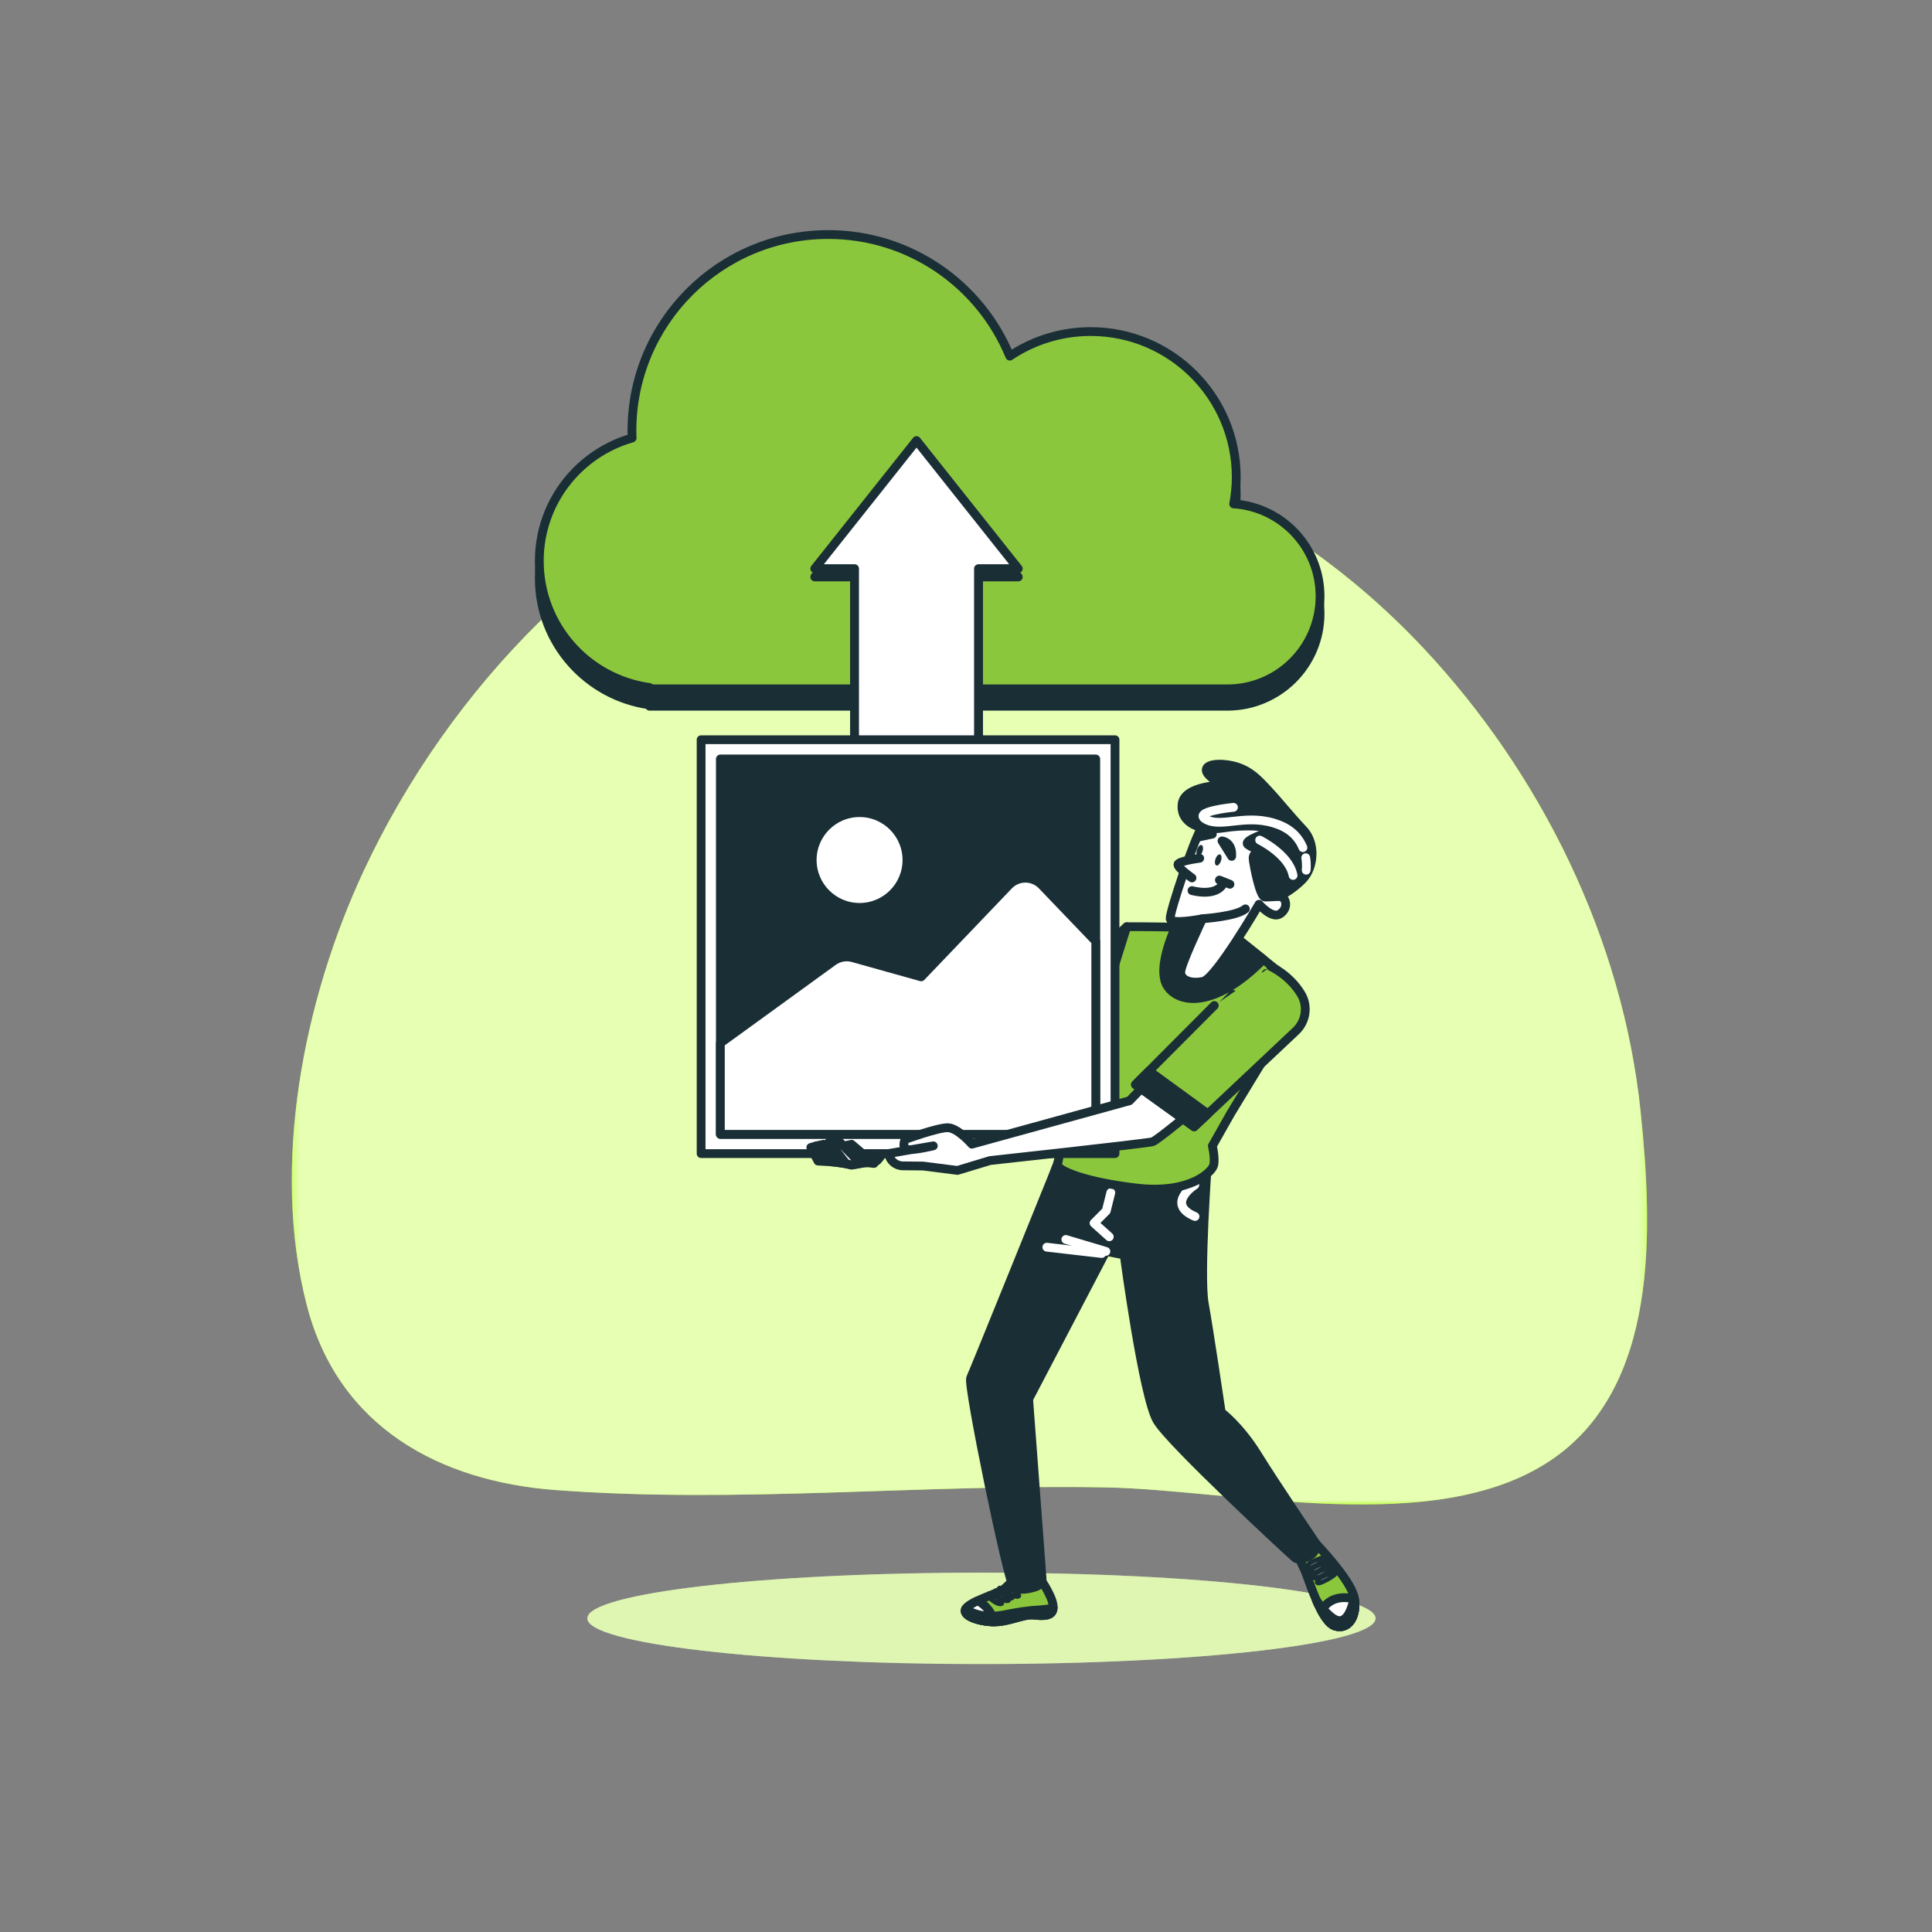<svg width="293" height="293" viewBox="0 0 293 293" fill="none" xmlns="http://www.w3.org/2000/svg">
<rect x="0" y="0" width="293" height="293" fill="#808080" stroke="none"/>
<mask id="mask0_86_167" style="mask-type:luminance" maskUnits="userSpaceOnUse" x="0" y="0" width="293" height="293">
<path d="M0 0H293V293H0V0Z" fill="white"/>
</mask>
<g mask="url(#mask0_86_167)">
<path d="M215.904 98.327C191.767 72.583 155.166 57.442 120.603 69.504C91.853 79.537 68.079 104.391 55.153 132.087C46.058 151.574 41.022 176.824 46.557 198.045C51.364 216.471 66.714 224.66 84.271 225.976C112.036 228.056 139.9 225.042 167.686 225.574C187.405 225.951 217.483 233.246 235.069 221.535C251.679 210.474 250.641 186.39 248.821 168.698C246.109 142.348 233.653 117.257 215.904 98.327Z" fill="#AAFF00"/>
<mask id="mask1_86_167" style="mask-type:luminance" maskUnits="userSpaceOnUse" x="44" y="65" width="206" height="164">
<path d="M44.249 65.29H249.796V228.163H44.249V65.29Z" fill="white"/>
</mask>
<g mask="url(#mask1_86_167)">
<g opacity="0.7">
<path d="M215.904 98.327C191.767 72.583 155.166 57.442 120.603 69.504C91.853 79.537 68.079 104.391 55.153 132.087C46.058 151.574 41.022 176.824 46.557 198.045C51.364 216.471 66.714 224.66 84.271 225.976C112.036 228.056 139.9 225.042 167.686 225.574C187.405 225.951 217.483 233.246 235.069 221.535C251.679 210.474 250.641 186.39 248.821 168.698C246.109 142.348 233.653 117.257 215.904 98.327Z" fill="white"/>
</g>
</g>
</g>
<path d="M208.616 245.435C208.616 249.263 181.855 252.367 148.844 252.367C115.833 252.367 89.072 249.263 89.072 245.435C89.072 241.606 115.833 238.502 148.844 238.502C181.855 238.502 208.616 241.606 208.616 245.435Z" fill="#DFF5B2"/>
<mask id="mask2_86_167" style="mask-type:luminance" maskUnits="userSpaceOnUse" x="89" y="238" width="120" height="15">
<path d="M89.072 238.502H208.616V252.367H89.072V238.502Z" fill="white"/>
</mask>
<g mask="url(#mask2_86_167)">
<g opacity="0.5">
<path d="M208.616 245.435C208.616 249.263 181.855 252.367 148.844 252.367C115.833 252.367 89.072 249.263 89.072 245.435C89.072 241.606 115.833 238.502 148.844 238.502C181.855 238.502 208.616 241.606 208.616 245.435Z" fill="#DFF5B2"/>
</g>
</g>
<path d="M187.094 79.058C187.339 77.739 187.483 76.386 187.483 74.996C187.483 62.804 177.6 52.921 165.408 52.921C160.866 52.921 156.647 54.296 153.138 56.647C148.681 45.825 138.035 38.204 125.606 38.204C109.166 38.204 95.838 51.532 95.838 67.972C95.838 68.339 95.852 68.701 95.865 69.065C87.743 71.381 81.79 78.841 81.79 87.706C81.79 97.51 89.069 105.593 98.513 106.9V107.105H186.145C193.904 107.105 200.193 100.816 200.193 93.058C200.193 85.619 194.408 79.548 187.094 79.058Z" fill="#1A2E35"/>
<path d="M187.094 79.058C187.339 77.739 187.483 76.386 187.483 74.996C187.483 62.804 177.6 52.921 165.408 52.921C160.866 52.921 156.647 54.296 153.138 56.647C148.681 45.825 138.035 38.204 125.606 38.204C109.166 38.204 95.838 51.532 95.838 67.972C95.838 68.339 95.852 68.701 95.865 69.065C87.743 71.381 81.79 78.841 81.79 87.706C81.79 97.51 89.069 105.593 98.513 106.9V107.105H186.145C193.904 107.105 200.193 100.816 200.193 93.058C200.193 85.619 194.408 79.548 187.094 79.058Z" stroke="#1A2E35" stroke-width="1.333" stroke-miterlimit="10" stroke-linecap="round" stroke-linejoin="round"/>
<path d="M187.094 76.421C187.339 75.103 187.483 73.749 187.483 72.359C187.483 60.168 177.6 50.284 165.408 50.284C160.866 50.284 156.647 51.659 153.138 54.011C148.681 43.188 138.035 35.568 125.606 35.568C109.166 35.568 95.838 48.895 95.838 65.336C95.838 65.702 95.852 66.065 95.865 66.428C87.743 68.744 81.79 76.204 81.79 85.069C81.79 94.873 89.069 102.956 98.513 104.263V104.469H186.145C193.904 104.469 200.193 98.179 200.193 90.421C200.193 82.983 194.408 76.911 187.094 76.421Z" fill="#8BC73D"/>
<path d="M187.094 76.421C187.339 75.103 187.483 73.749 187.483 72.359C187.483 60.168 177.6 50.284 165.408 50.284C160.866 50.284 156.647 51.659 153.138 54.011C148.681 43.188 138.035 35.568 125.606 35.568C109.166 35.568 95.838 48.895 95.838 65.336C95.838 65.702 95.852 66.065 95.865 66.428C87.743 68.744 81.79 76.204 81.79 85.069C81.79 94.873 89.069 102.956 98.513 104.263V104.469H186.145C193.904 104.469 200.193 98.179 200.193 90.421C200.193 82.983 194.408 76.911 187.094 76.421Z" stroke="#1A2E35" stroke-width="1.333" stroke-miterlimit="10" stroke-linecap="round" stroke-linejoin="round"/>
<path d="M156.697 154.975L153.009 156.907C153.009 156.907 148.97 158.663 146.336 160.067C143.702 161.472 130.707 171.481 130.707 171.481L128.073 171.657L126.493 172.711C126.493 172.711 123.859 173.238 123.859 173.764C123.859 174.291 124.386 174.467 124.913 174.467C125.439 174.467 127.196 173.589 127.196 173.589C127.196 173.589 125.412 176.204 126.115 176.204C126.818 176.204 129.145 176.688 129.145 176.688C129.145 176.688 131.761 176.223 132.639 176.223C133.517 176.223 135.625 171.481 135.625 171.481C135.625 171.481 150.726 165.511 152.657 164.106C154.589 162.702 160.208 159.189 160.208 159.189L156.697 154.975Z" fill="white"/>
<path d="M156.697 154.975L153.009 156.907C153.009 156.907 148.97 158.663 146.336 160.067C143.702 161.472 130.707 171.481 130.707 171.481L128.073 171.657L126.493 172.711C126.493 172.711 123.859 173.238 123.859 173.764C123.859 174.291 124.386 174.467 124.913 174.467C125.439 174.467 127.196 173.589 127.196 173.589C127.196 173.589 125.412 176.204 126.115 176.204C126.818 176.204 129.145 176.688 129.145 176.688C129.145 176.688 131.761 176.223 132.639 176.223C133.517 176.223 135.625 171.481 135.625 171.481C135.625 171.481 150.726 165.511 152.657 164.106C154.589 162.702 160.208 159.189 160.208 159.189L156.697 154.975Z" stroke="#1A2E35" stroke-width="1.333" stroke-miterlimit="10" stroke-linecap="round" stroke-linejoin="round"/>
<path d="M170.873 140.545L154.414 155.501L159.155 161.12L168.286 157.608L171.447 140.751L170.873 140.545Z" fill="#AAFF00"/>
<path d="M170.873 140.545L154.414 155.501L159.155 161.12L168.286 157.608L171.447 140.751L170.873 140.545Z" stroke="#1A2E35" stroke-width="1.333" stroke-miterlimit="10" stroke-linecap="round" stroke-linejoin="round"/>
<path d="M156.608 153.507L154.414 155.501L159.155 161.12L161.99 160.03L156.608 153.507Z" fill="#1A2E35"/>
<path d="M156.608 153.507L154.414 155.501L159.155 161.12L161.99 160.03L156.608 153.507Z" stroke="#1A2E35" stroke-width="1.333" stroke-miterlimit="10" stroke-linecap="round" stroke-linejoin="round"/>
<path d="M199.605 234.126C199.605 234.126 204.83 239.565 205.363 242.231C205.896 244.897 204.617 247.243 202.484 246.604C200.351 245.964 198.431 239.352 197.899 238.179C197.365 237.005 196.726 235.726 196.726 235.726C196.726 235.726 198.325 233.593 199.605 234.126Z" fill="#8BC73D"/>
<path d="M199.605 234.126C199.605 234.126 204.83 239.565 205.363 242.231C205.896 244.897 204.617 247.243 202.484 246.604C200.351 245.964 198.431 239.352 197.899 238.179C197.365 237.005 196.726 235.726 196.726 235.726C196.726 235.726 198.325 233.593 199.605 234.126Z" stroke="#1A2E35" stroke-width="1.333" stroke-miterlimit="10" stroke-linecap="round" stroke-linejoin="round"/>
<path d="M205.409 242.516C205.798 245.061 204.541 247.22 202.484 246.604C201.744 246.382 201.03 245.44 200.391 244.257C201.776 241.992 204.019 242.14 205.409 242.516Z" fill="white"/>
<path d="M205.409 242.516C205.798 245.061 204.541 247.22 202.484 246.604C201.744 246.382 201.03 245.44 200.391 244.257C201.776 241.992 204.019 242.14 205.409 242.516Z" stroke="#1A2E35" stroke-width="1.333" stroke-miterlimit="10" stroke-linecap="round" stroke-linejoin="round"/>
<path d="M199.654 242.734C200.815 244.333 202.314 246.051 203.444 245.75C204.621 245.436 205.161 243.335 205.365 242.246C205.891 244.906 204.613 247.242 202.484 246.604C201.445 246.291 200.457 244.562 199.654 242.734Z" fill="white"/>
<path d="M199.654 242.734C200.815 244.333 202.314 246.051 203.444 245.75C204.621 245.436 205.161 243.335 205.365 242.246C205.891 244.906 204.613 247.242 202.484 246.604C201.445 246.291 200.457 244.562 199.654 242.734Z" stroke="#1A2E35" stroke-width="1.333" stroke-miterlimit="10" stroke-linecap="round" stroke-linejoin="round"/>
<path d="M198.538 237.112C198.538 237.112 200.884 235.832 200.991 236.259C201.097 236.685 198.751 237.858 198.431 237.858C198.111 237.858 197.899 237.752 198.538 237.112Z" fill="white"/>
<path d="M198.538 237.112C198.538 237.112 200.884 235.832 200.991 236.259C201.097 236.685 198.751 237.858 198.431 237.858C198.111 237.858 197.899 237.752 198.538 237.112Z" stroke="#1A2E35" stroke-width="0.667" stroke-miterlimit="10" stroke-linecap="round" stroke-linejoin="round"/>
<path d="M199.071 237.859C199.071 237.859 201.417 236.579 201.524 237.005C201.631 237.432 199.284 238.604 198.964 238.604C198.645 238.604 198.431 238.498 199.071 237.859Z" fill="white"/>
<path d="M199.071 237.859C199.071 237.859 201.417 236.579 201.524 237.005C201.631 237.432 199.284 238.604 198.964 238.604C198.645 238.604 198.431 238.498 199.071 237.859Z" stroke="#1A2E35" stroke-width="0.667" stroke-miterlimit="10" stroke-linecap="round" stroke-linejoin="round"/>
<path d="M199.605 238.605C199.605 238.605 201.951 237.325 202.058 237.752C202.164 238.178 199.818 239.352 199.498 239.352C199.178 239.352 198.965 239.245 199.605 238.605Z" fill="white"/>
<path d="M199.605 238.605C199.605 238.605 201.951 237.325 202.058 237.752C202.164 238.178 199.818 239.352 199.498 239.352C199.178 239.352 198.965 239.245 199.605 238.605Z" stroke="#1A2E35" stroke-width="0.667" stroke-miterlimit="10" stroke-linecap="round" stroke-linejoin="round"/>
<path d="M200.138 239.352C200.138 239.352 202.484 238.072 202.591 238.498C202.697 238.925 200.351 240.098 200.031 240.098C199.711 240.098 199.498 239.992 200.138 239.352Z" fill="white"/>
<path d="M200.138 239.352C200.138 239.352 202.484 238.072 202.591 238.498C202.697 238.925 200.351 240.098 200.031 240.098C199.711 240.098 199.498 239.992 200.138 239.352Z" stroke="#1A2E35" stroke-width="0.667" stroke-miterlimit="10" stroke-linecap="round" stroke-linejoin="round"/>
<path d="M157.485 239.016C157.485 239.016 159.525 241.857 159.708 243.471C159.891 245.085 158.542 245.125 156.816 244.939C155.09 244.755 153.036 246.03 150.606 245.966C148.174 245.904 145.376 244.84 146.726 243.686C148.075 242.533 151.589 241.586 152.345 240.922C153.102 240.259 153.623 239.636 153.623 239.636L157.485 239.016Z" fill="#8BC73D"/>
<path d="M157.485 239.016C157.485 239.016 159.525 241.857 159.708 243.471C159.891 245.085 158.542 245.125 156.816 244.939C155.09 244.755 153.036 246.03 150.606 245.966C148.174 245.904 145.376 244.84 146.726 243.686C148.075 242.533 151.589 241.586 152.345 240.922C153.102 240.259 153.623 239.636 153.623 239.636L157.485 239.016Z" stroke="#1A2E35" stroke-width="1.333" stroke-miterlimit="10" stroke-linecap="round" stroke-linejoin="round"/>
<path d="M146.725 243.686C147.104 243.362 147.656 243.055 148.267 242.766C149.89 243.585 150.554 245.095 150.811 245.966C150.742 245.966 150.675 245.969 150.605 245.967C148.175 245.904 145.376 244.84 146.725 243.686Z" fill="white"/>
<path d="M146.725 243.686C147.104 243.362 147.656 243.055 148.267 242.766C149.89 243.585 150.554 245.095 150.811 245.966C150.742 245.966 150.675 245.969 150.605 245.967C148.175 245.904 145.376 244.84 146.725 243.686Z" stroke="#1A2E35" stroke-width="1.333" stroke-miterlimit="10" stroke-linecap="round" stroke-linejoin="round"/>
<path d="M152.571 240.545C152.571 240.545 155.072 241.854 154.439 242.109C153.805 242.364 151.906 240.902 152.571 240.545Z" fill="white"/>
<path d="M152.571 240.545C152.571 240.545 155.072 241.854 154.439 242.109C153.805 242.364 151.906 240.902 152.571 240.545Z" stroke="#1A2E35" stroke-width="0.667" stroke-miterlimit="10" stroke-linecap="round" stroke-linejoin="round"/>
<path d="M151.6 240.81C151.6 240.81 154.102 242.119 153.468 242.374C152.834 242.629 150.935 241.166 151.6 240.81Z" fill="white"/>
<path d="M151.6 240.81C151.6 240.81 154.102 242.119 153.468 242.374C152.834 242.629 150.935 241.166 151.6 240.81Z" stroke="#1A2E35" stroke-width="0.667" stroke-miterlimit="10" stroke-linecap="round" stroke-linejoin="round"/>
<path d="M151.038 241.197C151.038 241.197 153.54 242.506 152.906 242.761C152.272 243.016 150.373 241.554 151.038 241.197Z" fill="white"/>
<path d="M151.038 241.197C151.038 241.197 153.54 242.506 152.906 242.761C152.272 243.016 150.373 241.554 151.038 241.197Z" stroke="#1A2E35" stroke-width="0.667" stroke-miterlimit="10" stroke-linecap="round" stroke-linejoin="round"/>
<path d="M150.006 241.666C150.006 241.666 152.507 242.975 151.874 243.23C151.24 243.485 149.342 242.023 150.006 241.666Z" fill="white"/>
<path d="M150.006 241.666C150.006 241.666 152.507 242.975 151.874 243.23C151.24 243.485 149.342 242.023 150.006 241.666Z" stroke="#1A2E35" stroke-width="0.667" stroke-miterlimit="10" stroke-linecap="round" stroke-linejoin="round"/>
<path d="M146.442 244.044C148.275 245.168 150.234 245.3 152.261 244.906C154.508 244.468 155.683 244.265 157.838 244.133C158.745 244.078 159.337 243.949 159.72 243.817C159.675 245.086 158.408 245.11 156.816 244.939C155.09 244.755 153.036 246.03 150.605 245.966C148.429 245.91 145.969 245.051 146.442 244.044Z" fill="white"/>
<path d="M146.442 244.044C148.275 245.168 150.234 245.3 152.261 244.906C154.508 244.468 155.683 244.265 157.838 244.133C158.745 244.078 159.337 243.949 159.72 243.817C159.675 245.086 158.408 245.11 156.816 244.939C155.09 244.755 153.036 246.03 150.605 245.966C148.429 245.91 145.969 245.051 146.442 244.044Z" stroke="#1A2E35" stroke-width="1.333" stroke-miterlimit="10" stroke-linecap="round" stroke-linejoin="round"/>
<path d="M183.115 176.368C183.115 176.368 181.882 193.5 182.628 197.659C183.375 201.818 185.208 214.184 185.208 214.184C185.208 214.184 187.981 216.21 190.753 220.689C193.526 225.168 199.605 234.126 199.605 234.126C199.605 234.126 199.818 235.726 197.899 236.259C197.899 236.259 196.938 236.685 196.406 236.259C195.872 235.832 177.636 218.983 175.504 215.464C173.371 211.944 170.489 190.318 170.489 190.318L167.717 189.785L156 212.181L158.036 239.404C158.036 239.404 158.199 240.344 156.86 240.721C155.522 241.099 154.46 241.239 153.663 240.554C152.867 239.869 146.692 210.049 147.202 208.987C147.71 207.925 159.548 178.608 159.548 178.608L160.507 176.155C160.507 176.155 171.705 177.434 176.717 176.475C181.729 175.515 182.689 174.769 183.115 176.368Z" fill="#1A2E35"/>
<path d="M183.115 176.368C183.115 176.368 181.882 193.5 182.628 197.659C183.375 201.818 185.208 214.184 185.208 214.184C185.208 214.184 187.981 216.21 190.753 220.689C193.526 225.168 199.605 234.126 199.605 234.126C199.605 234.126 199.818 235.726 197.899 236.259C197.899 236.259 196.938 236.685 196.406 236.259C195.872 235.832 177.636 218.983 175.504 215.464C173.371 211.944 170.489 190.318 170.489 190.318L167.717 189.785L156 212.181L158.036 239.404C158.036 239.404 158.199 240.344 156.86 240.721C155.522 241.099 154.46 241.239 153.663 240.554C152.867 239.869 146.692 210.049 147.202 208.987C147.71 207.925 159.548 178.608 159.548 178.608L160.507 176.155C160.507 176.155 171.705 177.434 176.717 176.475C181.729 175.515 182.689 174.769 183.115 176.368Z" stroke="#1A2E35" stroke-width="1.333" stroke-miterlimit="10" stroke-linecap="round" stroke-linejoin="round"/>
<path d="M167.717 189.785L161.638 187.972" stroke="white" stroke-width="1.333" stroke-miterlimit="10" stroke-linecap="round" stroke-linejoin="round"/>
<path d="M167.077 190.104L158.759 189.145" stroke="white" stroke-width="1.333" stroke-miterlimit="10" stroke-linecap="round" stroke-linejoin="round"/>
<path d="M181.201 179.706C181.201 179.706 176.702 182.574 181.231 184.489" stroke="white" stroke-width="1.333" stroke-miterlimit="10" stroke-linecap="round" stroke-linejoin="round"/>
<path d="M168.461 180.874L167.769 183.644L165.923 185.49L168.23 187.566" stroke="white" stroke-width="1.333" stroke-miterlimit="10" stroke-linecap="round" stroke-linejoin="round"/>
<path d="M194.826 148.095C190.725 144.765 185.632 140.744 185.632 140.744C185.632 140.744 174.831 140.5 170.873 140.545L165.308 158.312C165.308 158.312 160.189 176.014 160.402 176.76C160.616 177.507 164.242 179.213 172.346 180.172C180.451 181.133 183.863 177.72 184.077 176.653C184.29 175.587 183.863 173.774 183.863 173.774L186.636 168.868L195.808 153.787C196.949 151.911 196.53 149.479 194.826 148.095Z" fill="#8BC73D"/>
<path d="M194.826 148.095C190.725 144.765 185.632 140.744 185.632 140.744C185.632 140.744 174.831 140.5 170.873 140.545L165.308 158.312C165.308 158.312 160.189 176.014 160.402 176.76C160.616 177.507 164.242 179.213 172.346 180.172C180.451 181.133 183.863 177.72 184.077 176.653C184.29 175.587 183.863 173.774 183.863 173.774L186.636 168.868L195.808 153.787C196.949 151.911 196.53 149.479 194.826 148.095Z" stroke="#1A2E35" stroke-width="1.333" stroke-miterlimit="10" stroke-linecap="round" stroke-linejoin="round"/>
<path d="M191.604 145.497C188.464 142.979 185.632 140.743 185.632 140.743C185.632 140.743 182.048 140.662 178.253 140.602C177.294 142.794 175.636 147.273 177 149.489C178.681 152.22 184.188 153.035 191.604 145.497Z" fill="#1A2E35"/>
<path d="M191.604 145.497C188.464 142.979 185.632 140.743 185.632 140.743C185.632 140.743 182.048 140.662 178.253 140.602C177.294 142.794 175.636 147.273 177 149.489C178.681 152.22 184.188 153.035 191.604 145.497Z" stroke="#1A2E35" stroke-width="1.333" stroke-miterlimit="10" stroke-linecap="round" stroke-linejoin="round"/>
<path d="M186.743 122.48C186.743 122.48 183.65 123.333 182.37 125.252C181.09 127.172 177.358 138.37 177.465 139.329C177.572 140.289 182.37 139.329 182.37 139.329C182.37 139.329 179.064 146.261 179.064 147.434C179.064 148.607 180.557 149.247 182.477 148.821C184.396 148.394 190.936 137.135 190.936 137.135C190.936 137.135 192.874 139.387 194.101 138.614C195.505 137.73 195.06 135.948 193.994 135.948C192.928 135.948 196.98 131.576 195.594 128.697C194.207 125.817 188.023 121.52 186.743 122.48Z" fill="white"/>
<path d="M186.743 122.48C186.743 122.48 183.65 123.333 182.37 125.252C181.09 127.172 177.358 138.37 177.465 139.329C177.572 140.289 182.37 139.329 182.37 139.329C182.37 139.329 179.064 146.261 179.064 147.434C179.064 148.607 180.557 149.247 182.477 148.821C184.396 148.394 190.936 137.135 190.936 137.135C190.936 137.135 192.874 139.387 194.101 138.614C195.505 137.73 195.06 135.948 193.994 135.948C192.928 135.948 196.98 131.576 195.594 128.697C194.207 125.817 188.023 121.52 186.743 122.48Z" stroke="#1A2E35" stroke-width="1.333" stroke-miterlimit="10" stroke-linecap="round" stroke-linejoin="round"/>
<path d="M185.57 119.067C185.57 119.067 179.598 119.067 179.278 121.947C178.958 124.826 182.05 126.106 185.462 125.573C188.876 125.039 191.968 125.253 192.394 125.786C192.821 126.319 188.236 127.385 189.302 128.132C190.368 128.878 191.435 128.772 191.435 128.772C191.435 128.772 189.942 129.198 190.048 130.265C190.155 131.331 191.083 136.042 191.83 136.042C192.576 136.042 193.994 135.948 193.994 135.948C193.994 135.948 196.02 134.988 197.62 133.282C199.22 131.576 199.646 127.95 197.62 125.817C195.594 123.684 193.994 121.627 192.394 119.921C190.795 118.214 189.302 116.401 186.102 115.975C182.903 115.548 181.197 116.828 185.57 119.067Z" fill="#1A2E35"/>
<path d="M185.57 119.067C185.57 119.067 179.598 119.067 179.278 121.947C178.958 124.826 182.05 126.106 185.462 125.573C188.876 125.039 191.968 125.253 192.394 125.786C192.821 126.319 188.236 127.385 189.302 128.132C190.368 128.878 191.435 128.772 191.435 128.772C191.435 128.772 189.942 129.198 190.048 130.265C190.155 131.331 191.083 136.042 191.83 136.042C192.576 136.042 193.994 135.948 193.994 135.948C193.994 135.948 196.02 134.988 197.62 133.282C199.22 131.576 199.646 127.95 197.62 125.817C195.594 123.684 193.994 121.627 192.394 119.921C190.795 118.214 189.302 116.401 186.102 115.975C182.903 115.548 181.197 116.828 185.57 119.067Z" stroke="#1A2E35" stroke-width="1.333" stroke-miterlimit="10" stroke-linecap="round" stroke-linejoin="round"/>
<path d="M198.023 130.077C198.2 131.163 198.087 131.97 198.087 131.97" stroke="white" stroke-width="1.333" stroke-miterlimit="10" stroke-linecap="round" stroke-linejoin="round"/>
<path d="M187.062 122.435C187.062 122.435 180.517 123.072 182.99 124.322C185.463 125.572 189.247 123.23 194.014 125.116C196.029 125.914 197.068 127.26 197.597 128.55" stroke="white" stroke-width="1.333" stroke-miterlimit="10" stroke-linecap="round" stroke-linejoin="round"/>
<path d="M191.035 127.402C191.035 127.402 195.505 129.587 196.101 132.765" stroke="white" stroke-width="1.333" stroke-miterlimit="10" stroke-linecap="round" stroke-linejoin="round"/>
<path d="M182.37 139.329C182.37 139.329 187.489 139.009 188.876 137.836" stroke="#1A2E35" stroke-width="1.333" stroke-miterlimit="10" stroke-linecap="round" stroke-linejoin="round"/>
<path d="M180.771 135.064C180.771 135.064 184.503 136.13 185.57 133.89" stroke="#1A2E35" stroke-width="1.333" stroke-miterlimit="10" stroke-linecap="round" stroke-linejoin="round"/>
<path d="M184.93 133.464L186.529 134.104" stroke="#1A2E35" stroke-width="1.333" stroke-miterlimit="10" stroke-linecap="round" stroke-linejoin="round"/>
<path d="M181.944 130.158C181.944 130.158 178.638 130.584 178.638 131.118C178.638 131.651 180.771 133.144 180.771 133.144" fill="white"/>
<path d="M181.944 130.158C181.944 130.158 178.638 130.584 178.638 131.118C178.638 131.651 180.771 133.144 180.771 133.144" stroke="#1A2E35" stroke-width="1.333" stroke-miterlimit="10" stroke-linecap="round" stroke-linejoin="round"/>
<path d="M182.365 129.133C182.21 129.595 181.899 129.906 181.668 129.829C181.437 129.752 181.376 129.316 181.529 128.855C181.683 128.393 181.995 128.082 182.226 128.159C182.456 128.236 182.519 128.672 182.365 129.133Z" fill="#1A2E35"/>
<path d="M185.168 130.556C185.014 131.017 184.702 131.329 184.472 131.252C184.241 131.175 184.179 130.739 184.332 130.277C184.486 129.816 184.798 129.504 185.029 129.582C185.26 129.659 185.322 130.095 185.168 130.556Z" fill="#1A2E35"/>
<path d="M185.323 127.527C185.323 127.527 186.937 127.673 186.79 129.875L185.323 127.527Z" fill="#1A2E35"/>
<path d="M185.323 127.527C185.323 127.527 186.937 127.673 186.79 129.875L185.323 127.527Z" stroke="#1A2E35" stroke-width="1.333" stroke-miterlimit="10" stroke-linecap="round" stroke-linejoin="round"/>
<path d="M183.855 126.499C183.855 126.499 182.974 125.326 181.8 126.939L183.855 126.499Z" fill="#1A2E35"/>
<path d="M183.855 126.499C183.855 126.499 182.974 125.326 181.8 126.939L183.855 126.499Z" stroke="#1A2E35" stroke-width="1.333" stroke-miterlimit="10" stroke-linecap="round" stroke-linejoin="round"/>
<path d="M154.428 87.497L138.997 68.07L123.564 87.497H129.601V116.744H148.392V87.497H154.428Z" fill="#1A2E35"/>
<path d="M154.428 87.497L138.997 68.07L123.564 87.497H129.601V116.744H148.392V87.497H154.428Z" stroke="#1A2E35" stroke-width="1.333" stroke-miterlimit="10" stroke-linecap="round" stroke-linejoin="round"/>
<path d="M154.428 86.238L138.997 66.812L123.564 86.238H129.601V115.485H148.392V86.238H154.428Z" fill="white"/>
<path d="M154.428 86.238L138.997 66.812L123.564 86.238H129.601V115.485H148.392V86.238H154.428Z" stroke="#1A2E35" stroke-width="1.333" stroke-miterlimit="10" stroke-linecap="round" stroke-linejoin="round"/>
<path d="M169.097 174.952H106.329V112.183H169.097V174.952Z" fill="white" stroke="#1A2E35" stroke-width="1.333" stroke-miterlimit="10" stroke-linecap="round" stroke-linejoin="round"/>
<path d="M166.178 172.032H109.249V115.103H166.178V172.032Z" fill="#1A2E35" stroke="#1A2E35" stroke-width="1.333" stroke-miterlimit="10" stroke-linecap="round" stroke-linejoin="round"/>
<path d="M152.973 134.268L139.699 148.146L129.357 145.251C128.327 144.962 127.221 145.16 126.355 145.788L109.249 158.196V172.032H166.178V142.758L158.034 134.265C156.654 132.825 154.352 132.827 152.973 134.268Z" fill="white"/>
<path d="M152.973 134.268L139.699 148.146L129.357 145.251C128.327 144.962 127.221 145.16 126.355 145.788L109.249 158.196V172.032H166.178V142.758L158.034 134.265C156.654 132.825 154.352 132.827 152.973 134.268Z" stroke="#1A2E35" stroke-width="1.333" stroke-miterlimit="10" stroke-linecap="round" stroke-linejoin="round"/>
<path d="M130.36 137.61C134.327 137.61 137.543 134.394 137.543 130.427C137.543 126.46 134.327 123.243 130.36 123.243C126.393 123.243 123.177 126.46 123.177 130.427C123.177 134.394 126.393 137.61 130.36 137.61Z" fill="white"/>
<path d="M130.36 137.61C134.327 137.61 137.543 134.394 137.543 130.427C137.543 126.46 134.327 123.243 130.36 123.243C126.393 123.243 123.177 126.46 123.177 130.427C123.177 134.394 126.393 137.61 130.36 137.61Z" stroke="#1A2E35" stroke-width="1.333" stroke-miterlimit="10" stroke-linecap="round" stroke-linejoin="round"/>
<path d="M186.985 150.806L171.297 166.935L147.391 173.521C147.391 173.521 145.259 171.039 143.721 171.026C142.183 171.011 137.243 172.812 137.243 172.812C137.243 172.812 136.613 174.345 137.844 174.357C139.075 174.368 141.542 173.775 141.542 173.775L134.762 174.943C134.929 176.01 135.844 176.799 136.924 176.809L139.975 176.838L145.2 177.501L150.137 176.008C150.137 176.008 173.546 173.453 174.78 173.157C176.013 172.86 195.862 155.811 195.862 155.811C195.862 155.811 198.109 153.835 197.253 151.545C196.396 149.254 192.02 147.633 192.02 147.633" fill="white"/>
<path d="M186.985 150.806L171.297 166.935L147.391 173.521C147.391 173.521 145.259 171.039 143.721 171.026C142.183 171.011 137.243 172.812 137.243 172.812C137.243 172.812 136.613 174.345 137.844 174.357C139.075 174.368 141.542 173.775 141.542 173.775L134.762 174.943C134.929 176.01 135.844 176.799 136.924 176.809L139.975 176.838L145.2 177.501L150.137 176.008C150.137 176.008 173.546 173.453 174.78 173.157C176.013 172.86 195.862 155.811 195.862 155.811C195.862 155.811 198.109 153.835 197.253 151.545C196.396 149.254 192.02 147.633 192.02 147.633" stroke="#1A2E35" stroke-width="1.333" stroke-miterlimit="10" stroke-linecap="round" stroke-linejoin="round"/>
<path d="M184.154 152.49L172.198 164.485L181.094 170.889L196.523 156.36C198.068 154.905 198.409 152.567 197.312 150.751C197.296 150.723 197.278 150.695 197.261 150.666C195.531 147.841 192.733 146.586 192.733 146.586" fill="#8BC73D"/>
<path d="M184.154 152.49L172.198 164.485L181.094 170.889L196.523 156.36C198.068 154.905 198.409 152.567 197.312 150.751C197.296 150.723 197.278 150.695 197.261 150.666C195.531 147.841 192.733 146.586 192.733 146.586" stroke="#1A2E35" stroke-width="1.333" stroke-miterlimit="10" stroke-linecap="round" stroke-linejoin="round"/>
<path d="M181.095 170.889L183.185 168.92L174.261 162.415L172.197 164.485L181.095 170.889Z" fill="#1A2E35"/>
<path d="M181.095 170.889L183.185 168.92L174.261 162.415L172.197 164.485L181.095 170.889Z" stroke="#1A2E35" stroke-width="1.333" stroke-miterlimit="10" stroke-linecap="round" stroke-linejoin="round"/>
<path d="M123.859 173.764L126.115 176.204L128.296 176.446L124.903 173.537L123.859 173.764Z" fill="white"/>
<path d="M123.859 173.764L126.115 176.204L128.296 176.446L124.903 173.537L123.859 173.764Z" stroke="#1A2E35" stroke-width="1.333" stroke-miterlimit="10" stroke-linecap="round" stroke-linejoin="round"/>
<path d="M128.101 173.764L130.357 176.204L132.538 176.446L129.145 173.537L128.101 173.764Z" fill="white"/>
<path d="M128.101 173.764L130.357 176.204L132.538 176.446L129.145 173.537L128.101 173.764Z" stroke="#1A2E35" stroke-width="1.333" stroke-miterlimit="10" stroke-linecap="round" stroke-linejoin="round"/>
<path d="M128.296 176.445L125.751 173.173H127.327L130.478 176.445L129.145 176.688L128.296 176.445Z" fill="white"/>
<path d="M128.296 176.445L125.751 173.173H127.327L130.478 176.445L129.145 176.688L128.296 176.445Z" stroke="#1A2E35" stroke-width="1.333" stroke-miterlimit="10" stroke-linecap="round" stroke-linejoin="round"/>
<path d="M122.964 174.021L124.055 176.082L126.115 176.203L123.859 173.764L122.964 174.021Z" fill="white"/>
<path d="M122.964 174.021L124.055 176.082L126.115 176.203L123.859 173.764L122.964 174.021Z" stroke="#1A2E35" stroke-width="1.333" stroke-miterlimit="10" stroke-linecap="round" stroke-linejoin="round"/>
</svg>
